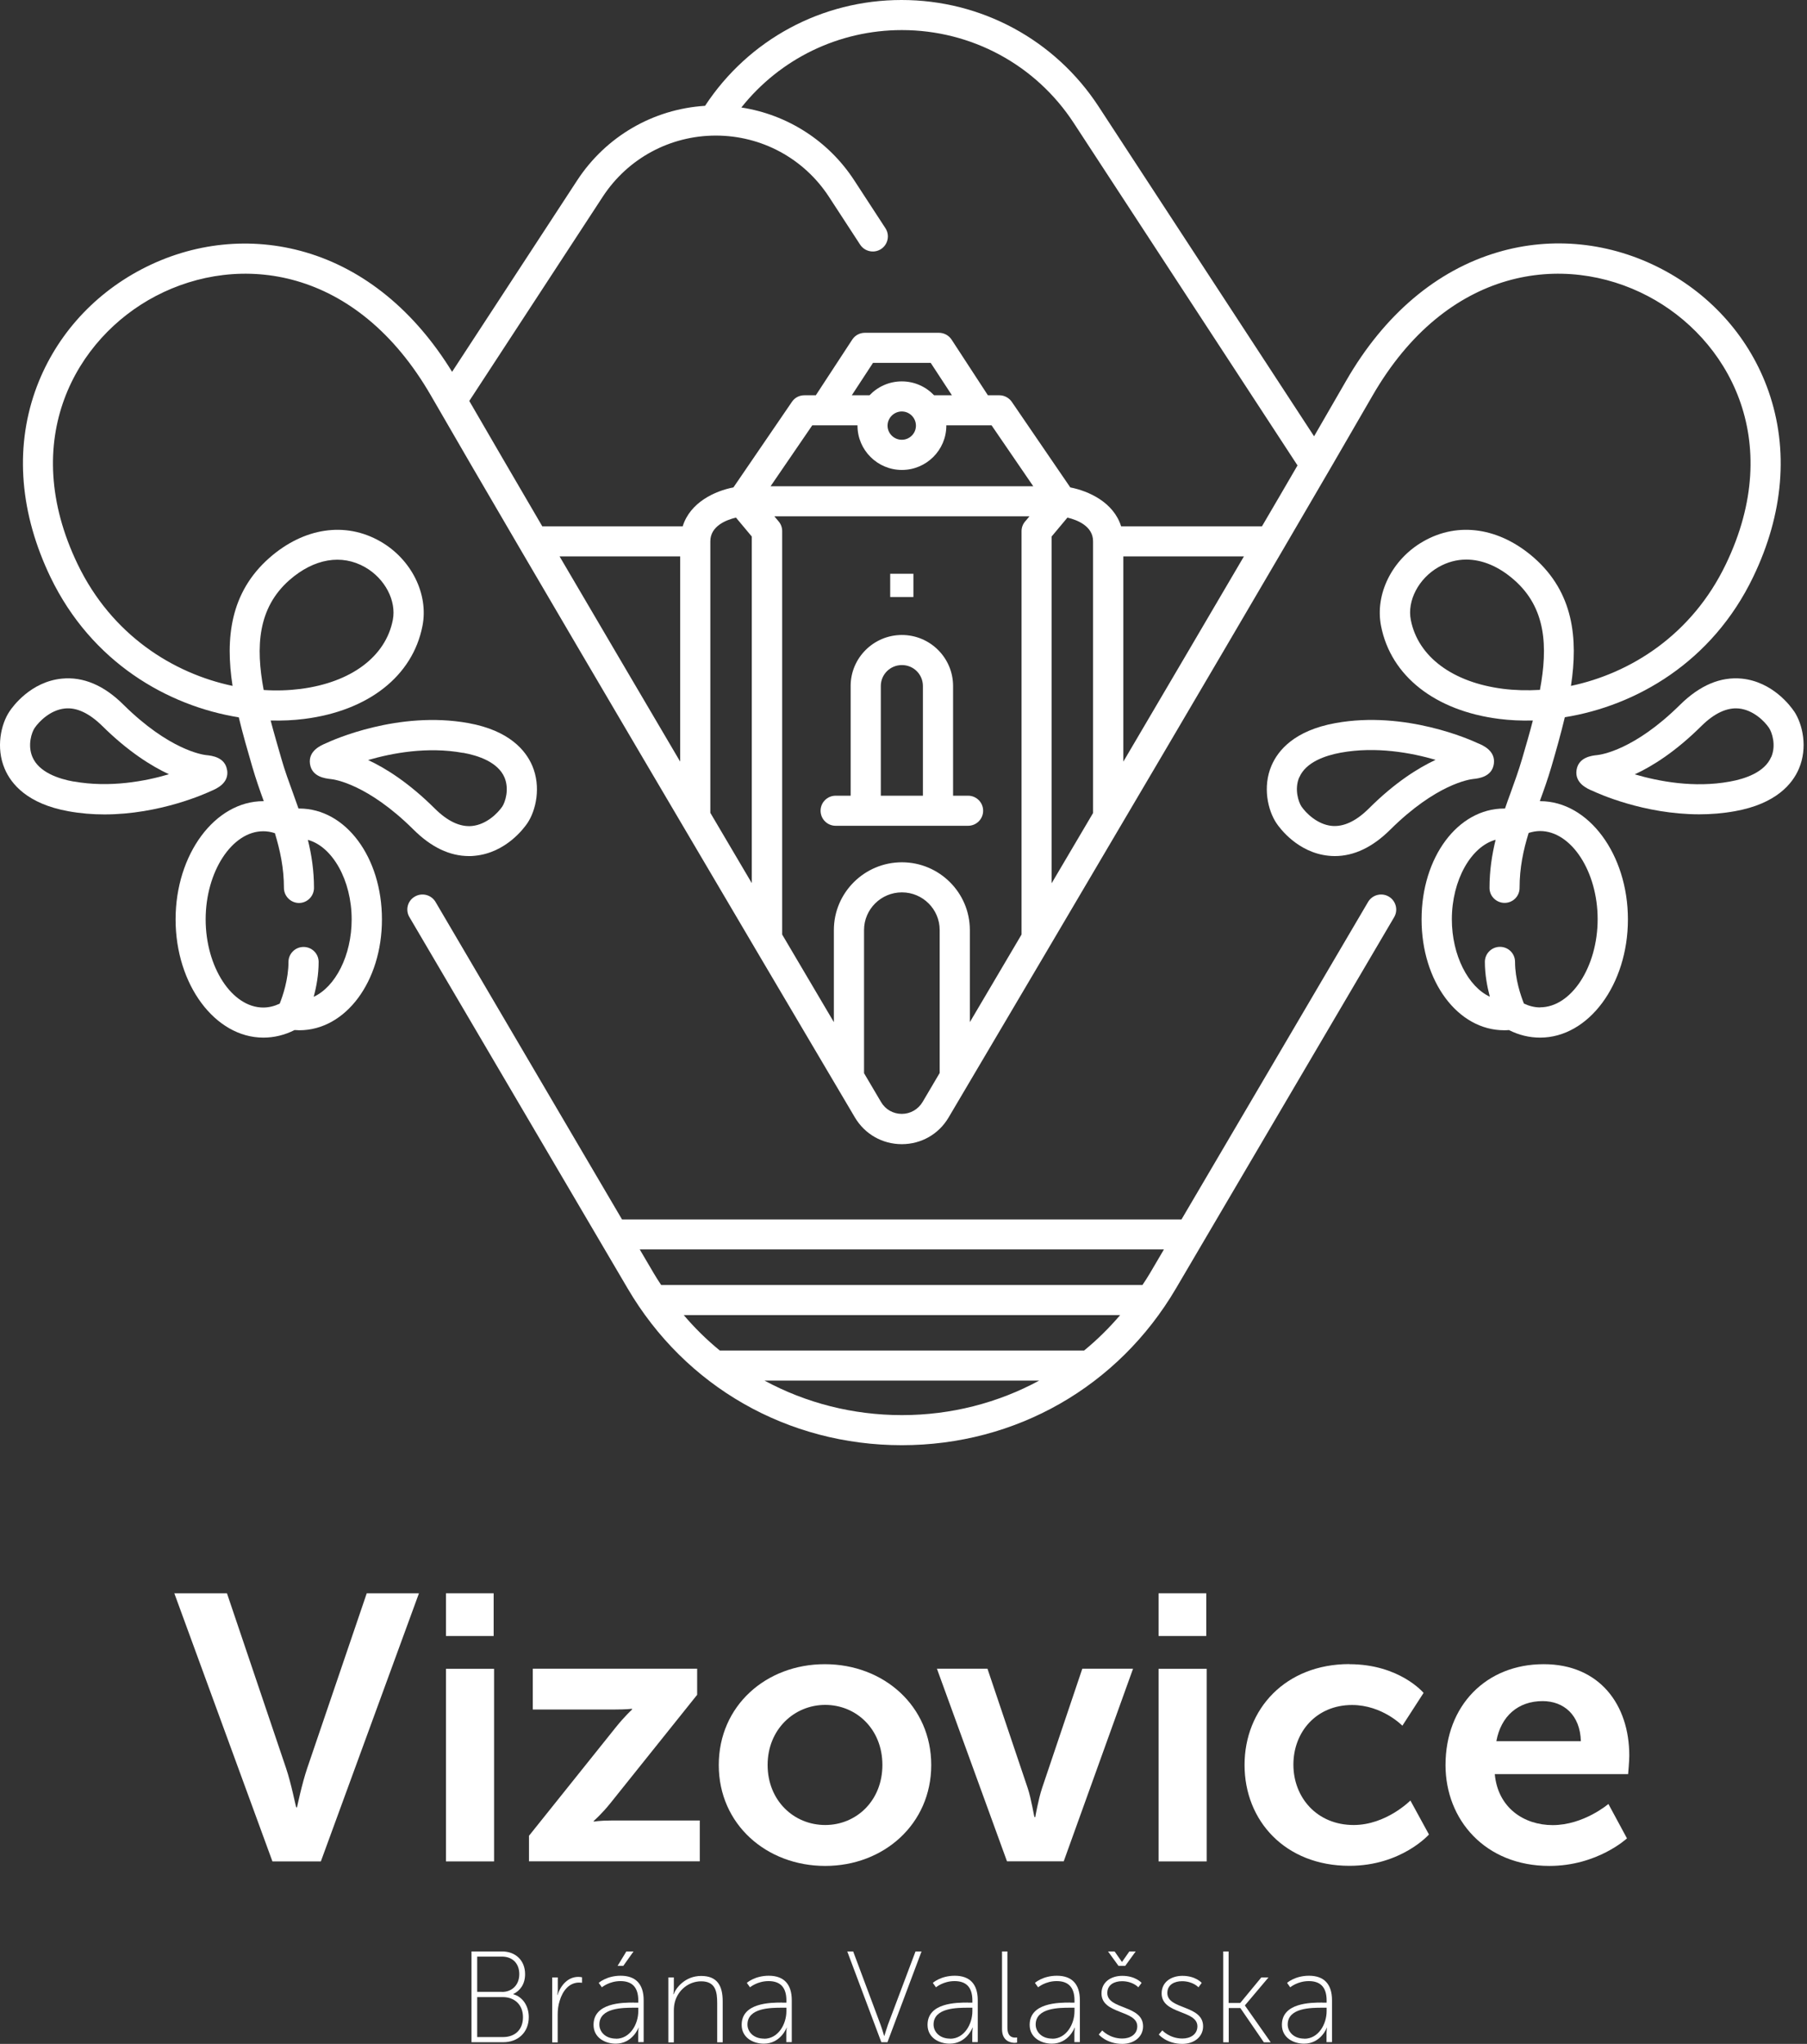 <svg width="283" height="320" viewBox="0 0 283 320" fill="none" xmlns="http://www.w3.org/2000/svg">
<rect x="0" y="0" width="283" height="320" fill="#333333" stroke="none"/>
<path d="M73.843 305.525H78.634C80.716 305.525 82.236 306.908 82.236 309.082C82.236 310.63 81.476 311.667 80.385 312.194V312.227C81.79 312.606 82.814 313.989 82.814 315.817C82.814 318.189 81.129 319.737 78.832 319.737H73.843V305.525ZM78.617 311.865C80.204 311.865 81.327 310.762 81.327 309.082C81.327 307.402 80.269 306.332 78.601 306.332H74.735V311.848H78.634L78.617 311.865ZM78.766 318.93C80.683 318.93 81.905 317.76 81.905 315.817C81.905 313.874 80.584 312.672 78.749 312.672H74.735V318.93H78.766Z" fill="white"/>
<path d="M86.498 309.592H87.357V311.519C87.357 311.98 87.275 312.359 87.275 312.359H87.308C87.82 310.795 88.96 309.51 90.563 309.51C90.876 309.51 91.157 309.576 91.157 309.576V310.432C91.157 310.432 90.909 310.399 90.695 310.399C89.109 310.399 88.101 311.733 87.655 313.248C87.423 313.956 87.341 314.714 87.341 315.389V319.769H86.482V309.609L86.498 309.592Z" fill="white"/>
<path d="M99.286 313.545H99.963V313.199C99.963 310.943 98.807 310.169 97.171 310.169C95.403 310.169 94.263 311.14 94.263 311.14L93.768 310.449C93.768 310.449 94.99 309.329 97.204 309.329C99.55 309.329 100.806 310.63 100.806 313.166V319.72H99.947V318.386C99.947 317.843 100.029 317.464 100.029 317.464H99.996C99.996 317.464 99.071 319.967 96.428 319.967C94.776 319.967 92.958 319.045 92.958 317.019C92.958 313.561 97.469 313.528 99.269 313.528L99.286 313.545ZM96.477 319.193C98.691 319.193 99.963 316.904 99.963 314.879V314.335H99.302C97.568 314.335 93.867 314.335 93.867 316.97C93.867 318.04 94.743 319.177 96.477 319.177V319.193ZM98.08 305.525H99.22L97.617 307.781H96.725L98.096 305.525H98.08Z" fill="white"/>
<path d="M104.672 309.592H105.531V311.387C105.531 311.848 105.449 312.227 105.449 312.227H105.498C105.845 311.272 107.266 309.362 109.81 309.362C112.355 309.362 113.181 310.926 113.181 313.314V319.753H112.322V313.627C112.322 311.865 112.09 310.202 109.81 310.202C107.894 310.202 106.209 311.536 105.696 313.429C105.581 313.858 105.531 314.319 105.531 314.813V319.769H104.672V309.592Z" fill="white"/>
<path d="M122.482 313.545H123.16V313.199C123.16 310.943 122.003 310.169 120.368 310.169C118.6 310.169 117.46 311.14 117.46 311.14L116.964 310.449C116.964 310.449 118.187 309.329 120.401 309.329C122.747 309.329 124.002 310.63 124.002 313.166V319.72H123.143V318.386C123.143 317.843 123.226 317.464 123.226 317.464H123.193C123.193 317.464 122.268 319.967 119.624 319.967C117.972 319.967 116.155 319.045 116.155 317.019C116.155 313.561 120.665 313.528 122.466 313.528L122.482 313.545ZM119.674 319.193C121.888 319.193 123.16 316.904 123.16 314.879V314.335H122.499C120.764 314.335 117.063 314.335 117.063 316.97C117.063 318.04 117.939 319.177 119.674 319.177V319.193Z" fill="white"/>
<path d="M132.676 305.525H133.618L137.914 317.019C138.162 317.694 138.459 318.732 138.459 318.732H138.509C138.509 318.732 138.822 317.694 139.054 317.019L143.382 305.525H144.324L138.988 319.737H138.029L132.693 305.525H132.676Z" fill="white"/>
<path d="M151.61 313.545H152.288V313.199C152.288 310.943 151.131 310.169 149.495 310.169C147.728 310.169 146.588 311.14 146.588 311.14L146.092 310.449C146.092 310.449 147.315 309.329 149.528 309.329C151.875 309.329 153.13 310.63 153.13 313.166V319.72H152.271V318.386C152.271 317.843 152.354 317.464 152.354 317.464H152.304C152.304 317.464 151.379 319.967 148.735 319.967C147.083 319.967 145.266 319.045 145.266 317.019C145.266 313.561 149.776 313.528 151.577 313.528L151.61 313.545ZM148.802 319.193C151.015 319.193 152.288 316.904 152.288 314.879V314.335H151.643C149.908 314.335 146.208 314.335 146.208 316.97C146.208 318.04 147.083 319.177 148.818 319.177L148.802 319.193Z" fill="white"/>
<path d="M156.914 305.525H157.773V317.431C157.773 318.847 158.5 319.012 158.979 319.012C159.144 319.012 159.293 318.995 159.293 318.995V319.786C159.293 319.786 159.111 319.835 158.929 319.835C158.335 319.835 156.93 319.605 156.93 317.695V305.525H156.914Z" fill="white"/>
<path d="M167.603 313.545H168.281V313.199C168.281 310.943 167.124 310.169 165.488 310.169C163.721 310.169 162.581 311.14 162.581 311.14L162.085 310.449C162.085 310.449 163.308 309.329 165.521 309.329C167.868 309.329 169.123 310.63 169.123 313.166V319.72H168.264V318.386C168.264 317.843 168.347 317.464 168.347 317.464H168.297C168.297 317.464 167.372 319.967 164.728 319.967C163.076 319.967 161.259 319.045 161.259 317.019C161.259 313.561 165.769 313.528 167.57 313.528L167.603 313.545ZM164.795 319.193C167.008 319.193 168.281 316.904 168.281 314.879V314.335H167.636C165.901 314.335 162.201 314.335 162.201 316.97C162.201 318.04 163.076 319.177 164.811 319.177L164.795 319.193Z" fill="white"/>
<path d="M172.609 317.876C172.609 317.876 173.749 319.16 175.765 319.16C177.004 319.16 178.111 318.518 178.111 317.25C178.111 314.664 172.51 315.405 172.51 312.095C172.51 310.284 174.03 309.345 175.765 309.345C177.847 309.345 178.788 310.449 178.788 310.449L178.276 311.14C178.276 311.14 177.434 310.185 175.715 310.185C174.559 310.185 173.419 310.712 173.419 312.03C173.419 314.664 179.02 313.874 179.02 317.25C179.02 318.88 177.632 320 175.765 320C173.303 320 172.081 318.534 172.081 318.534L172.626 317.892L172.609 317.876ZM174.559 305.525L175.699 307.155H175.732L176.872 305.525H177.863L176.228 307.781H175.17L173.534 305.525H174.559Z" fill="white"/>
<path d="M182.027 317.876C182.027 317.876 183.167 319.16 185.182 319.16C186.421 319.16 187.528 318.518 187.528 317.25C187.528 314.664 181.928 315.406 181.928 312.096C181.928 310.284 183.464 309.345 185.182 309.345C187.264 309.345 188.206 310.449 188.206 310.449L187.694 311.14C187.694 311.14 186.851 310.185 185.116 310.185C183.96 310.185 182.82 310.712 182.82 312.03C182.82 314.664 188.421 313.874 188.421 317.25C188.421 318.88 187.033 320 185.166 320C182.704 320 181.481 318.534 181.481 318.534L182.027 317.892V317.876Z" fill="white"/>
<path d="M191.56 305.525H192.419V313.594H194.236L197.541 309.592H198.664L194.98 313.956V314.006L199.011 319.753H197.937L194.253 314.385H192.435V319.753H191.576V305.541L191.56 305.525Z" fill="white"/>
<path d="M207.09 313.545H207.767V313.199C207.767 310.943 206.611 310.169 204.975 310.169C203.207 310.169 202.067 311.14 202.067 311.14L201.572 310.449C201.572 310.449 202.794 309.329 205.008 309.329C207.354 309.329 208.61 310.63 208.61 313.166V319.72H207.751V318.386C207.751 317.843 207.834 317.464 207.834 317.464H207.8C207.8 317.464 206.875 319.967 204.232 319.967C202.58 319.967 200.762 319.045 200.762 317.019C200.762 313.561 205.273 313.528 207.074 313.528L207.09 313.545ZM204.281 319.193C206.495 319.193 207.767 316.904 207.767 314.879V314.335H207.107C205.372 314.335 201.671 314.335 201.671 316.97C201.671 318.04 202.547 319.177 204.281 319.177V319.193Z" fill="white"/>
<path d="M280.975 111.371C280.463 110.597 277.638 106.744 272.797 106.249C269.443 105.92 266.205 107.303 263.132 110.333C255.961 117.431 250.757 118.156 250.129 118.221C249.319 118.304 247.205 118.534 246.907 120.576C246.61 122.618 248.593 123.491 249.419 123.821C250.245 124.216 257.448 127.493 266.139 127.493C267.956 127.493 269.839 127.345 271.739 126.999C274.945 126.422 277.192 125.352 278.761 124.133C280.331 122.915 281.223 121.548 281.735 120.346C283.139 117.052 282.33 113.38 280.975 111.354V111.371ZM277.39 118.518C276.365 120.922 273.292 121.943 270.897 122.371C265.312 123.392 259.778 122.338 256.027 121.235C258.803 119.951 262.421 117.678 266.469 113.66C268.485 111.667 270.467 110.745 272.334 110.926C274.598 111.157 276.366 112.935 277.059 113.973C277.506 114.648 278.199 116.641 277.406 118.518H277.39Z" fill="white"/>
<path d="M241.224 125.418C241.224 125.418 241.191 125.418 241.158 125.418C241.786 123.705 242.413 121.943 242.959 120.082C243.702 117.546 244.446 114.911 245.073 112.293C256.209 110.498 268.138 103.697 274.565 90.342C279.339 80.445 280.165 70.383 276.977 61.26C274.102 53.059 268.171 46.274 260.29 42.141C252.244 37.925 243.107 36.97 234.582 39.489C225 42.306 216.788 49.255 210.824 59.613C209.37 62.133 207.668 65.064 205.801 68.308L172.048 16.665C165.224 6.225 153.692 0 141.202 0C128.711 0 117.245 6.192 110.422 16.567C102.293 17.077 94.908 21.359 90.414 28.209L70.803 58.213C64.921 48.645 57.023 42.19 47.887 39.506C39.345 37.003 30.225 37.941 22.179 42.157C14.282 46.291 8.367 53.092 5.492 61.276C2.304 70.399 3.146 80.445 7.905 90.358C14.348 103.713 26.26 110.515 37.396 112.31C38.024 114.928 38.784 117.546 39.527 120.099C40.072 121.96 40.684 123.722 41.311 125.434C41.295 125.434 41.262 125.434 41.245 125.434C33.662 125.434 27.499 133.751 27.499 143.944C27.499 154.138 33.678 162.454 41.245 162.454C42.931 162.454 44.566 162.058 46.136 161.268C46.383 161.284 46.631 161.301 46.879 161.301C54.132 161.301 59.816 153.676 59.816 143.944C59.816 134.212 54.132 126.587 46.879 126.587C46.846 126.587 46.797 126.587 46.747 126.587C46.466 125.813 46.202 125.039 45.921 124.265C45.277 122.487 44.599 120.659 44.071 118.798C43.492 116.772 42.898 114.763 42.385 112.804C44.203 112.853 45.971 112.771 47.656 112.557C57.701 111.289 64.624 105.838 66.16 98.016C67.151 93.01 64.425 87.542 59.551 84.759C54.083 81.63 47.59 82.602 42.187 87.345C36.024 92.779 35.281 99.959 36.421 107.386C27.136 105.426 17.52 99.448 12.167 88.349C2.766 68.835 11.903 52.894 24.377 46.356C37.445 39.506 55.85 41.696 67.531 62.001C81.757 86.702 118.682 149.23 133.899 174.969C135.452 177.571 138.195 179.135 141.235 179.135C144.275 179.135 147.017 177.571 148.554 174.969C163.77 149.23 200.713 86.702 214.921 62.001C226.602 41.696 245.024 39.506 258.076 46.356C270.55 52.894 279.686 68.835 270.286 88.349C264.949 99.448 255.317 105.426 246.032 107.386C247.172 99.959 246.428 92.779 240.266 87.345C234.863 82.602 228.37 81.63 222.918 84.759C218.027 87.542 215.301 93.01 216.293 98.016C217.829 105.838 224.752 111.289 234.797 112.557C236.482 112.771 238.25 112.853 240.067 112.804C239.555 114.78 238.977 116.772 238.382 118.798C237.837 120.659 237.176 122.487 236.532 124.265C236.251 125.023 235.97 125.797 235.706 126.587C235.656 126.587 235.623 126.587 235.573 126.587C228.32 126.587 222.637 134.212 222.637 143.944C222.637 153.676 228.32 161.301 235.573 161.301C235.821 161.301 236.069 161.301 236.317 161.268C237.87 162.058 239.506 162.454 241.207 162.454C248.791 162.454 254.953 154.138 254.953 143.944C254.953 133.751 248.774 125.434 241.207 125.434L241.224 125.418ZM43.046 130.424C43.872 133.141 44.467 135.908 44.467 139.004C44.467 140.305 45.524 141.359 46.813 141.375C48.118 141.375 49.159 140.321 49.176 139.037C49.176 136.319 48.796 133.833 48.218 131.494C52.05 132.532 55.074 137.802 55.074 143.944C55.074 149.592 52.53 154.5 49.126 156.064C49.556 154.5 49.903 152.59 49.903 150.613C49.903 149.296 48.845 148.259 47.54 148.259C46.235 148.259 45.178 149.312 45.178 150.613C45.178 153.314 44.285 155.932 43.806 157.135C42.964 157.53 42.104 157.744 41.229 157.744C36.338 157.744 32.208 151.42 32.208 143.944C32.208 136.468 36.338 130.144 41.229 130.144C41.84 130.144 42.435 130.243 43.03 130.441L43.046 130.424ZM45.31 90.836C49.176 87.443 53.504 86.702 57.189 88.81C60.295 90.589 62.112 94.063 61.517 97.077C60.394 102.808 54.991 106.842 47.061 107.863C45.227 108.094 43.294 108.16 41.295 108.028C40.023 101.227 40.37 95.2 45.31 90.836ZM106.523 119.242C100.046 108.226 93.503 97.126 87.638 87.114H106.523V119.242ZM117.757 138.296C115.626 134.689 113.462 131 111.248 127.262V84.743C111.248 82.371 113.726 81.4 115.262 81.037L117.741 84.002V138.296H117.757ZM147.149 168.02C146.208 169.617 145.315 171.132 144.489 172.532C143.795 173.685 142.589 174.393 141.235 174.393C139.88 174.393 138.657 173.701 137.98 172.532C137.154 171.132 136.262 169.617 135.32 168.02V145.607C135.32 142.363 137.98 139.712 141.251 139.712C144.522 139.712 147.166 142.363 147.166 145.607V168.02H147.149ZM160.532 81.647C160.185 82.075 159.987 82.602 159.987 83.162V146.315C157.112 151.19 154.386 155.817 151.891 160.033V145.607C151.891 139.761 147.116 135.002 141.251 135.002C135.386 135.002 130.595 139.761 130.595 145.607V160.033C128.1 155.817 125.374 151.19 122.499 146.315V83.162C122.499 82.602 122.317 82.075 121.954 81.647L121.276 80.84H161.226L160.548 81.647H160.532ZM120.682 76.13L127.208 66.595H134.295V66.645C134.295 70.465 137.418 73.578 141.251 73.578C145.084 73.578 148.207 70.465 148.207 66.645V66.595H155.295L161.821 76.13H120.682ZM141.235 59.712C139.235 59.712 137.451 60.552 136.179 61.886H133.403L136.724 56.813H145.762L149.082 61.886H146.29C145.018 60.552 143.234 59.712 141.235 59.712ZM143.448 66.645C143.448 67.863 142.457 68.851 141.235 68.851C140.012 68.851 139.004 67.863 139.004 66.645C139.004 65.426 140.012 64.422 141.235 64.422C142.457 64.422 143.448 65.426 143.448 66.645ZM171.205 127.262C169.008 131 166.827 134.689 164.695 138.296V84.002L167.174 81.037C168.71 81.4 171.188 82.371 171.188 84.743V127.262H171.205ZM175.93 119.242V87.114H194.814C188.949 97.126 182.407 108.226 175.93 119.242ZM175.583 82.404C174.394 78.617 170.478 76.871 167.62 76.311L158.467 62.923C158.021 62.281 157.294 61.886 156.517 61.886H154.716L149.033 53.174C148.587 52.499 147.843 52.104 147.05 52.104H135.452C134.642 52.104 133.915 52.499 133.469 53.174L127.769 61.886H125.969C125.192 61.886 124.449 62.264 124.019 62.923L114.866 76.311C112.024 76.855 108.092 78.617 106.919 82.404H84.929C80.534 74.895 76.618 68.16 73.496 62.775L94.412 30.778C98.328 24.8 104.936 21.227 112.107 21.227C119.277 21.227 125.886 24.8 129.802 30.778L134.709 38.304C135.419 39.391 136.889 39.704 137.98 38.995C139.07 38.287 139.384 36.822 138.674 35.735L133.767 28.209C129.719 22.017 123.292 17.933 116.105 16.83C122.169 9.205 131.355 4.71 141.251 4.71C152.139 4.71 162.201 10.144 168.148 19.234L203.207 72.87C201.473 75.867 199.606 79.045 197.64 82.404H175.583ZM235.408 107.847C227.494 106.842 222.075 102.808 220.952 97.061C220.357 94.047 222.174 90.572 225.28 88.794C226.668 88.003 228.139 87.608 229.642 87.608C232.153 87.608 234.764 88.695 237.16 90.819C242.116 95.167 242.446 101.21 241.174 108.012C239.175 108.127 237.242 108.077 235.408 107.847ZM241.224 157.727C240.348 157.727 239.489 157.513 238.663 157.118C238.184 155.916 237.275 153.298 237.275 150.597C237.275 149.28 236.218 148.242 234.913 148.242C233.607 148.242 232.55 149.296 232.55 150.597C232.55 152.573 232.913 154.483 233.327 156.048C229.94 154.483 227.379 149.576 227.379 143.928C227.379 137.785 230.402 132.515 234.235 131.478C233.657 133.816 233.277 136.303 233.277 139.02C233.277 140.321 234.351 141.359 235.64 141.359C236.961 141.359 238.002 140.288 237.986 138.987C237.986 135.891 238.564 133.125 239.406 130.408C239.985 130.226 240.596 130.111 241.191 130.111C246.081 130.111 250.212 136.435 250.212 143.911C250.212 151.387 246.081 157.711 241.191 157.711L241.224 157.727Z" fill="white"/>
<path d="M208.098 133.981C208.412 134.014 208.742 134.03 209.056 134.03C212.047 134.03 214.971 132.647 217.747 129.881C224.917 122.783 230.105 122.026 230.733 121.96C231.542 121.877 233.657 121.647 233.954 119.605C234.252 117.563 232.269 116.69 231.443 116.361C230.435 115.883 220.093 111.206 209.122 113.215C202.712 114.385 200.151 117.48 199.127 119.885C197.722 123.178 198.548 126.851 199.903 128.876C200.415 129.65 203.257 133.504 208.098 133.981ZM203.488 121.713C204.513 119.308 207.569 118.287 209.965 117.843C215.549 116.822 221.084 117.876 224.834 118.963C222.059 120.263 218.44 122.536 214.409 126.554C212.394 128.563 210.427 129.485 208.56 129.304C206.297 129.074 204.513 127.279 203.819 126.258C203.373 125.583 202.679 123.574 203.472 121.713H203.488Z" fill="white"/>
<path d="M217.499 140.371C216.375 139.712 214.921 140.091 214.26 141.21L185.034 190.926H97.419L68.209 141.21C67.548 140.091 66.094 139.712 64.971 140.371C63.831 141.013 63.45 142.478 64.128 143.598L98.311 201.746C107.332 217.11 123.375 226.266 141.235 226.266C159.095 226.266 175.121 217.11 184.158 201.746L218.341 143.598C219.002 142.478 218.622 141.029 217.499 140.371ZM182.274 195.636L180.077 199.374C179.714 200 179.317 200.593 178.921 201.186C178.888 201.186 178.854 201.186 178.821 201.186H103.714C103.714 201.186 103.615 201.186 103.549 201.186C103.152 200.593 102.756 199.984 102.392 199.358L100.195 195.62H182.258L182.274 195.636ZM119.74 216.155H162.746C156.286 219.646 148.95 221.556 141.251 221.556C133.552 221.556 126.2 219.646 119.74 216.155ZM112.735 211.445C110.702 209.782 108.803 207.921 107.084 205.895H175.434C173.7 207.921 171.816 209.782 169.784 211.445H112.735Z" fill="white"/>
<path d="M133.222 107.402V124.578H130.875C129.57 124.578 128.513 125.632 128.513 126.933C128.513 128.234 129.57 129.288 130.875 129.288H151.61C152.915 129.288 153.973 128.234 153.973 126.933C153.973 125.632 152.915 124.578 151.61 124.578H149.264V107.402C149.264 102.989 145.662 99.415 141.251 99.415C136.84 99.415 133.222 102.989 133.222 107.402ZM144.539 107.402V124.578H137.947V107.402C137.947 105.591 139.417 104.125 141.251 104.125C143.085 104.125 144.539 105.591 144.539 107.402Z" fill="white"/>
<path d="M143.052 89.831H139.417V93.471H143.052V89.831Z" fill="white"/>
<path d="M73.43 134.03C73.743 134.03 74.057 134.03 74.388 133.981C79.245 133.504 82.07 129.65 82.599 128.876C83.954 126.851 84.763 123.178 83.359 119.885C82.335 117.497 79.79 114.385 73.38 113.215C62.41 111.223 52.067 115.883 51.059 116.361C50.233 116.706 48.251 117.563 48.548 119.605C48.845 121.647 50.96 121.877 51.819 121.976C52.397 122.026 57.602 122.783 64.756 129.881C67.531 132.647 70.439 134.03 73.446 134.03H73.43ZM72.521 117.859C74.916 118.287 77.99 119.325 79.014 121.729C79.79 123.59 79.113 125.599 78.667 126.274C77.973 127.295 76.205 129.09 73.925 129.321C72.058 129.502 70.092 128.58 68.076 126.571C64.045 122.569 60.427 120.28 57.651 118.995C61.385 117.909 66.936 116.855 72.521 117.876V117.859Z" fill="white"/>
<path d="M35.562 120.576C35.264 118.534 33.15 118.304 32.274 118.221C31.712 118.156 26.508 117.415 19.337 110.333C16.281 107.287 13.026 105.92 9.689 106.249C4.831 106.727 2.006 110.597 1.494 111.371C0.139 113.38 -0.67 117.069 0.734 120.362C1.742 122.75 4.303 125.862 10.73 127.015C12.646 127.361 14.513 127.509 16.347 127.509C25.021 127.509 32.224 124.232 33.067 123.837C33.893 123.491 35.876 122.635 35.578 120.593L35.562 120.576ZM11.572 122.371C9.177 121.943 6.104 120.922 5.079 118.518C4.286 116.657 4.964 114.648 5.426 113.973C6.12 112.952 7.888 111.157 10.152 110.926C12.018 110.729 13.985 111.667 16.017 113.66C20.064 117.662 23.699 119.934 26.458 121.219C22.741 122.322 17.19 123.359 11.572 122.355V122.371Z" fill="white"/>
<path d="M27.301 249.452H35.545L44.797 276.822C45.624 279.242 46.334 282.964 46.4 282.964H46.516C46.516 282.964 47.292 279.242 48.118 276.822L57.437 249.452H65.615L50.25 291.429H42.666L27.301 249.452Z" fill="white"/>
<path d="M69.844 249.452H77.312V256.138H69.844V249.452ZM69.844 261.276H77.378V291.429H69.844V261.276Z" fill="white"/>
<path d="M82.864 287.394L96.444 270.432C97.816 268.72 98.989 267.649 98.989 267.649V267.534C98.989 267.534 98.097 267.649 96.197 267.649H83.442V261.26H109.183V265.344L95.602 282.305C94.23 284.018 92.991 285.088 92.991 285.088V285.204C92.991 285.204 93.883 285.023 95.833 285.023H109.596V291.412H82.847V287.394H82.864Z" fill="white"/>
<path d="M129.174 260.552C138.426 260.552 145.844 267.122 145.844 276.344C145.844 285.566 138.426 292.137 129.24 292.137C120.054 292.137 112.569 285.632 112.569 276.344C112.569 267.056 119.988 260.552 129.174 260.552ZM129.24 285.731C134.097 285.731 138.195 281.943 138.195 276.328C138.195 270.712 134.097 266.925 129.24 266.925C124.382 266.925 120.219 270.762 120.219 276.328C120.219 281.894 124.316 285.731 129.24 285.731Z" fill="white"/>
<path d="M146.703 261.26H154.65L160.945 279.934C161.54 281.713 161.953 284.496 162.019 284.496H162.135C162.135 284.496 162.614 281.713 163.208 279.934L169.503 261.26H177.45L166.595 291.412H157.707L146.736 261.26H146.703Z" fill="white"/>
<path d="M181.448 249.452H188.916V256.138H181.448V249.452ZM181.448 261.276H188.982V291.429H181.448V261.276Z" fill="white"/>
<path d="M211.32 260.552C219.2 260.552 222.951 265.047 222.951 265.047L219.63 270.185C219.63 270.185 216.491 266.941 211.749 266.941C206.181 266.941 202.563 271.14 202.563 276.278C202.563 281.416 206.247 285.731 211.997 285.731C217.102 285.731 220.886 281.894 220.886 281.894L223.793 287.213C223.793 287.213 219.465 292.12 211.336 292.12C201.307 292.12 194.914 285.089 194.914 276.328C194.914 267.567 201.324 260.535 211.336 260.535L211.32 260.552Z" fill="white"/>
<path d="M241.769 260.552C250.493 260.552 255.168 266.875 255.168 274.862C255.168 275.751 254.986 277.76 254.986 277.76H234.103C234.582 283.03 238.663 285.747 243.173 285.747C248.031 285.747 251.897 282.437 251.897 282.437L254.805 287.822C254.805 287.822 250.179 292.137 242.645 292.137C232.616 292.137 226.387 284.924 226.387 276.344C226.387 267.056 232.732 260.552 241.753 260.552H241.769ZM247.585 272.606C247.469 268.522 244.925 266.332 241.587 266.332C237.738 266.332 235.061 268.703 234.351 272.606H247.585Z" fill="white"/>
</svg>
